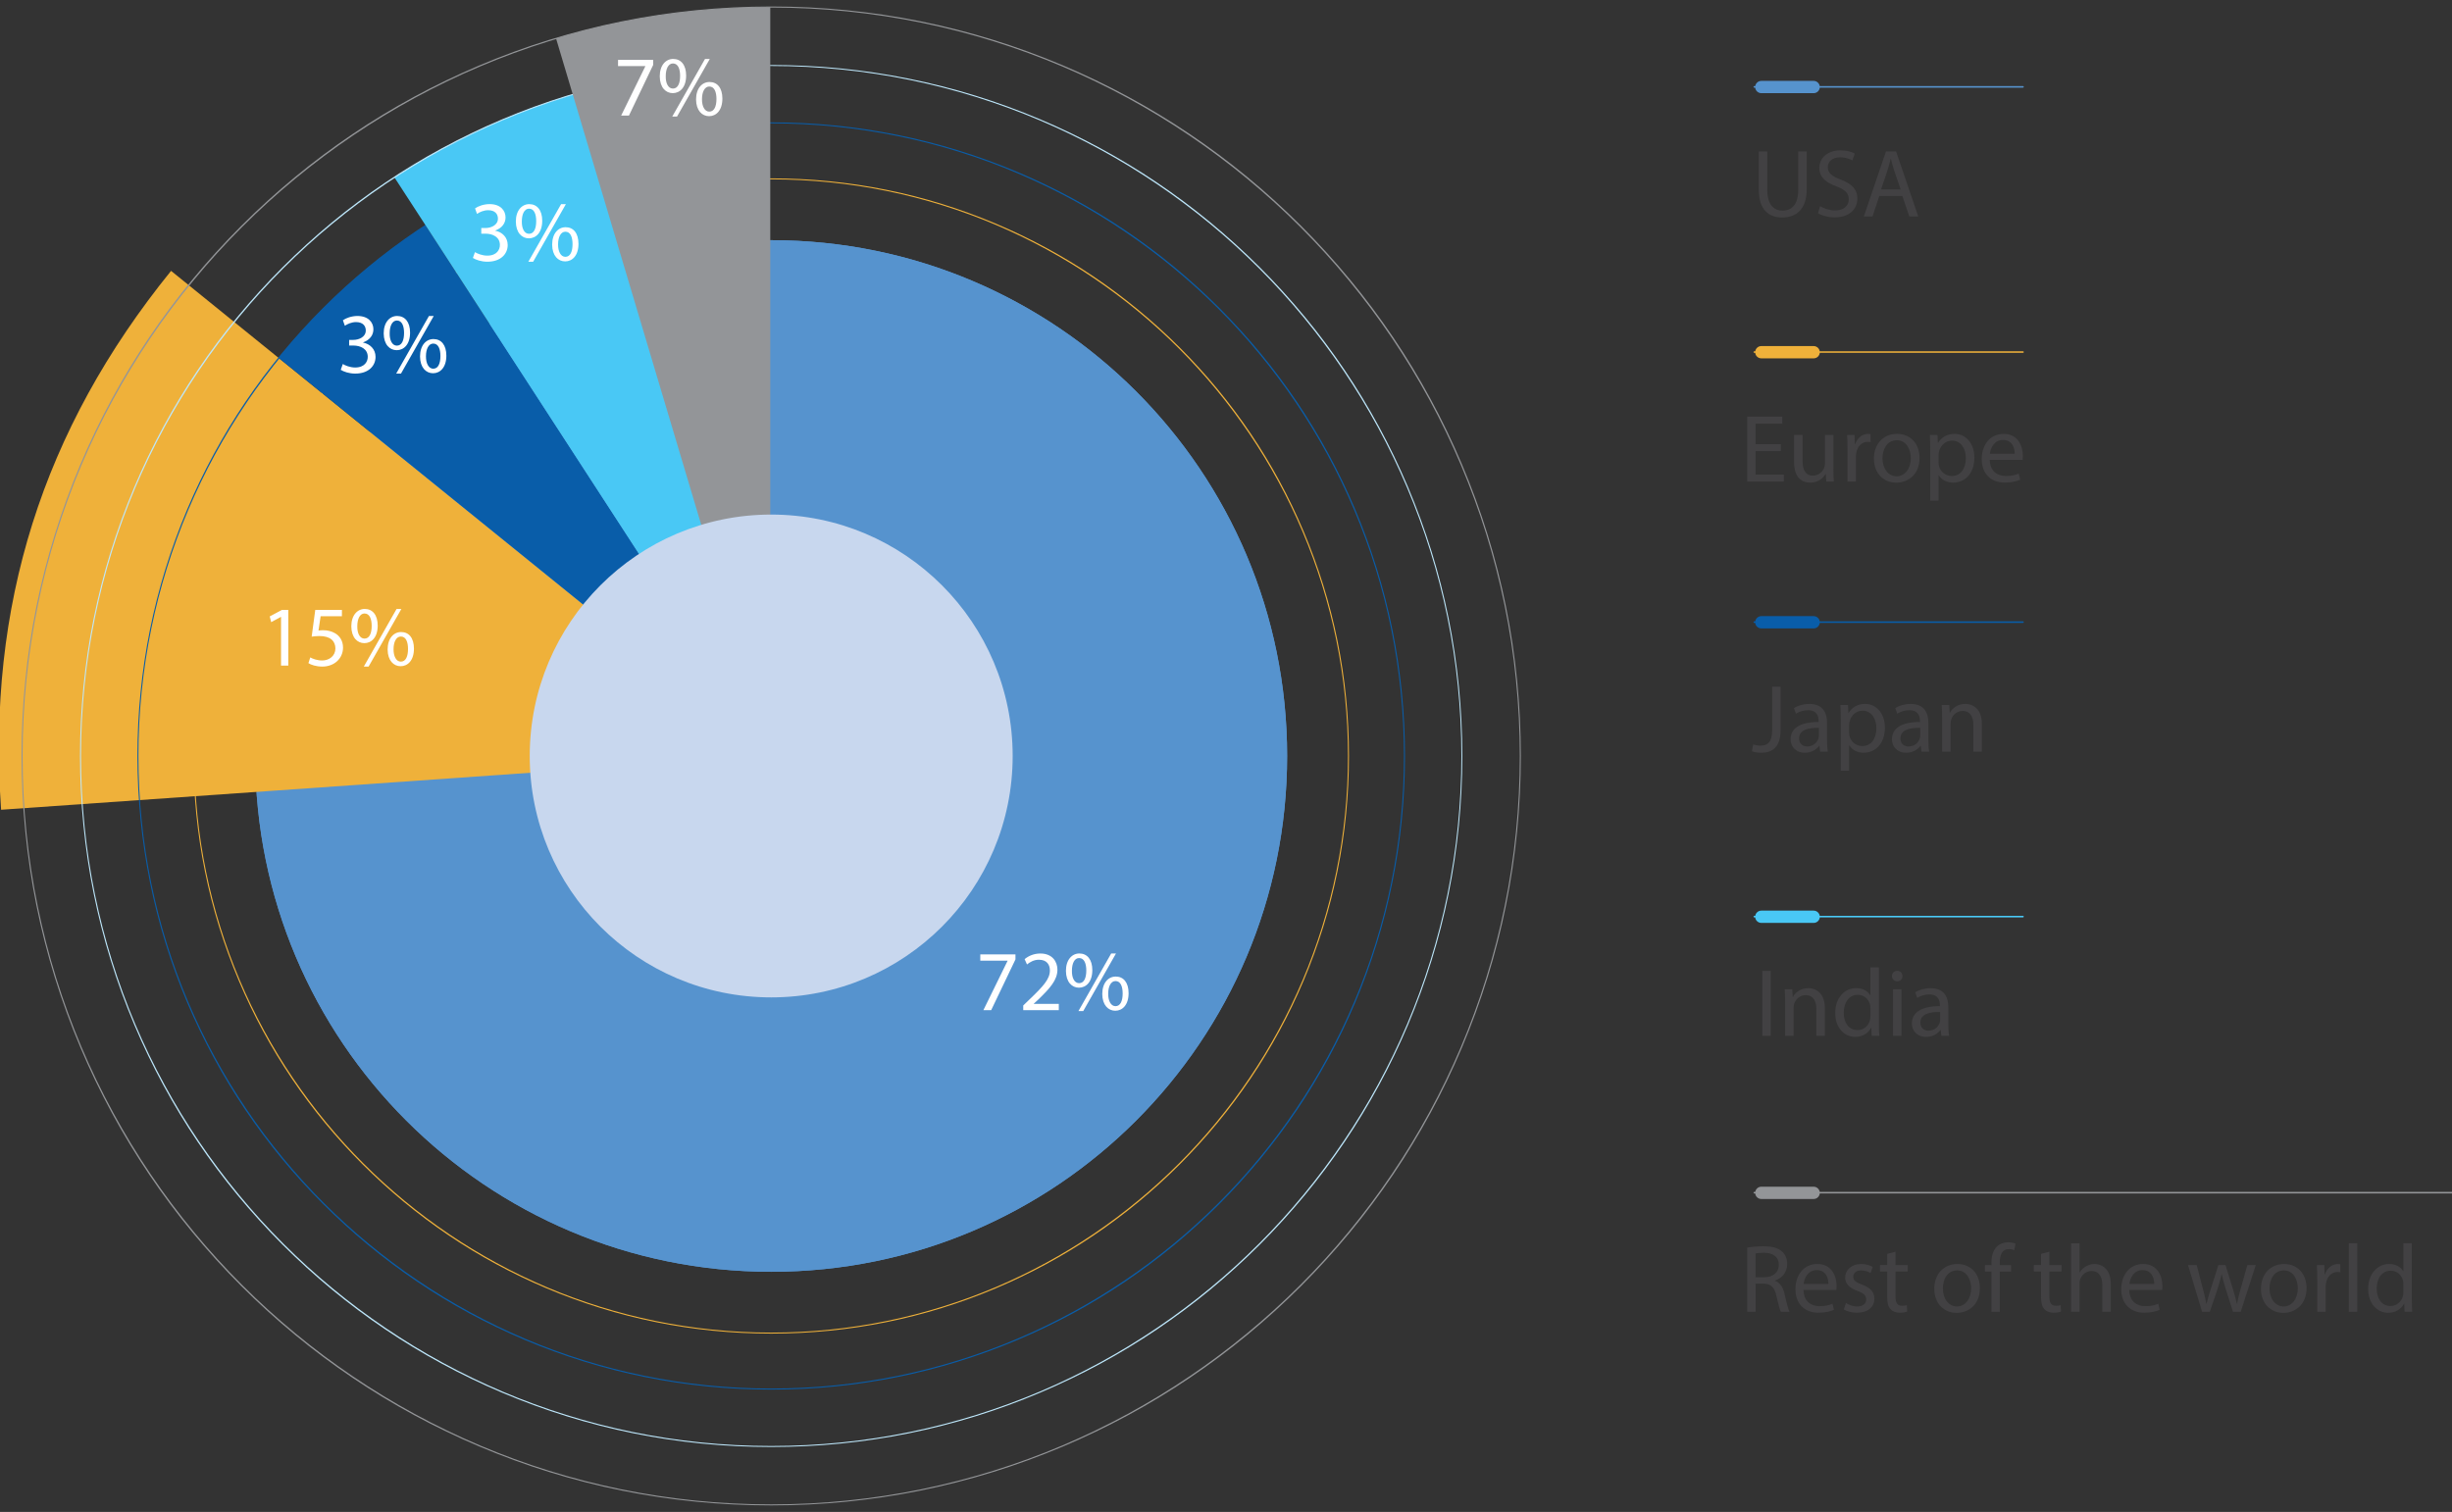 <?xml version="1.0" encoding="utf-8"?>
<!-- Generator: Adobe Illustrator 28.1.0, SVG Export Plug-In . SVG Version: 6.00 Build 0)  -->
<svg version="1.1" id="Layer_1" xmlns="http://www.w3.org/2000/svg" xmlns:xlink="http://www.w3.org/1999/xlink" x="0px" y="0px"
	 viewBox="0 0 798.24 492.34" style="enable-background:new 0 0 798.24 492.34;" xml:space="preserve">
<rect x="0" y="0" width="798.24" height="492.34" fill="#333333" stroke="none"/>
<style type="text/css">
	.st0{fill:none;}
	.st1{fill:#424143;}
	.st2{fill:#5693CE;}
	.st3{fill:#EFB13A;}
	.st4{fill:#095DA9;}
	.st5{fill:#939598;}
	.st6{fill:#49C8F5;}
	.st7{clip-path:url(#SVGID_00000011024840983565713250000013634340986194307216_);}
	.st8{clip-path:url(#SVGID_00000036942529982548449580000001871197545731499145_);}
	.st9{fill:#FFFFFF;}
	.st10{clip-path:url(#SVGID_00000180349868302298438020000003825129239952302763_);}
	.st11{fill:#BDE7FB;}
	.st12{clip-path:url(#SVGID_00000065760752918276737240000007795614969635101100_);}
	.st13{fill:#C8D7EE;}
</style>
<rect x="-354.1" y="-409.91" class="st0" width="1190.88" height="841.68"/>
<g>
	<g>
		<path class="st1" d="M575.33,49.31v12.52c0,4.74,2.1,6.75,4.93,6.75c3.14,0,5.15-2.07,5.15-6.75V49.31h2.76v12.34
			c0,6.5-3.42,9.17-8,9.17c-4.33,0-7.6-2.48-7.6-9.04V49.31H575.33z"/>
		<path class="st1" d="M592.53,67.14c1.22,0.75,3.01,1.38,4.9,1.38c2.79,0,4.43-1.48,4.43-3.61c0-1.98-1.13-3.11-3.99-4.21
			c-3.45-1.22-5.59-3.01-5.59-6c0-3.3,2.73-5.74,6.84-5.74c2.17,0,3.73,0.5,4.68,1.04l-0.75,2.23c-0.69-0.38-2.1-1-4.02-1
			c-2.89,0-3.99,1.73-3.99,3.17c0,1.98,1.29,2.95,4.21,4.08c3.58,1.38,5.4,3.11,5.4,6.21c0,3.26-2.42,6.09-7.41,6.09
			c-2.04,0-4.27-0.6-5.4-1.35L592.53,67.14z"/>
		<path class="st1" d="M611.8,63.82l-2.2,6.65h-2.82l7.19-21.16h3.29l7.22,21.16h-2.92l-2.26-6.65H611.8z M618.74,61.68l-2.07-6.09
			c-0.47-1.38-0.79-2.64-1.1-3.86h-0.06c-0.31,1.26-0.66,2.54-1.07,3.83l-2.07,6.12H618.74z"/>
	</g>
	<g>
		<path class="st2" d="M590.43,30.34h-17.04c-1.1,0-2-0.9-2-2s0.9-2,2-2h17.04c1.1,0,2,0.9,2,2S591.54,30.34,590.43,30.34z"/>
	</g>
	<g>
		<path class="st2" d="M658.59,28.54h-87.5c-0.14,0-0.25-0.11-0.25-0.25s0.11-0.25,0.25-0.25h87.5c0.14,0,0.25,0.11,0.25,0.25
			S658.72,28.54,658.59,28.54z"/>
	</g>
	<g>
		<path class="st1" d="M579.75,146.9h-8.22v7.63h9.17v2.29h-11.9v-21.16h11.42v2.29h-8.69v6.69h8.22V146.9z"/>
		<path class="st1" d="M596.86,152.68c0,1.57,0.03,2.95,0.13,4.14h-2.45l-0.16-2.48h-0.06c-0.72,1.22-2.32,2.82-5.02,2.82
			c-2.38,0-5.24-1.32-5.24-6.65v-8.88h2.76v8.41c0,2.89,0.88,4.83,3.39,4.83c1.85,0,3.14-1.29,3.64-2.51
			c0.16-0.41,0.25-0.91,0.25-1.41v-9.32h2.76V152.68z"/>
		<path class="st1" d="M601.44,146.37c0-1.79-0.03-3.33-0.12-4.74h2.42l0.09,2.98h0.13c0.69-2.04,2.35-3.33,4.21-3.33
			c0.31,0,0.53,0.03,0.79,0.09v2.6c-0.28-0.06-0.57-0.09-0.94-0.09c-1.95,0-3.33,1.48-3.7,3.55c-0.06,0.38-0.13,0.82-0.13,1.29v8.1
			h-2.73V146.37z"/>
		<path class="st1" d="M624.89,149.1c0,5.62-3.89,8.07-7.56,8.07c-4.11,0-7.28-3.01-7.28-7.82c0-5.08,3.33-8.07,7.53-8.07
			C621.94,141.29,624.89,144.46,624.89,149.1z M612.84,149.26c0,3.33,1.91,5.84,4.61,5.84c2.64,0,4.61-2.48,4.61-5.9
			c0-2.57-1.29-5.84-4.55-5.84C614.25,143.36,612.84,146.37,612.84,149.26z"/>
		<path class="st1" d="M628.38,146.59c0-1.95-0.06-3.52-0.12-4.96h2.48l0.12,2.6h0.06c1.13-1.85,2.92-2.95,5.4-2.95
			c3.67,0,6.43,3.11,6.43,7.72c0,5.46-3.33,8.16-6.91,8.16c-2.01,0-3.77-0.88-4.68-2.39h-0.06v8.25h-2.73V146.59z M631.11,150.64
			c0,0.41,0.06,0.78,0.12,1.13c0.5,1.91,2.17,3.23,4.14,3.23c2.92,0,4.61-2.39,4.61-5.87c0-3.04-1.6-5.65-4.52-5.65
			c-1.88,0-3.64,1.35-4.17,3.42c-0.09,0.35-0.19,0.75-0.19,1.13V150.64z"/>
		<path class="st1" d="M647.77,149.73c0.06,3.74,2.45,5.27,5.21,5.27c1.98,0,3.17-0.35,4.21-0.78l0.47,1.98
			c-0.97,0.44-2.64,0.94-5.05,0.94c-4.68,0-7.47-3.08-7.47-7.66s2.7-8.19,7.12-8.19c4.96,0,6.28,4.36,6.28,7.16
			c0,0.56-0.06,1-0.09,1.29H647.77z M655.87,147.75c0.03-1.76-0.72-4.49-3.83-4.49c-2.79,0-4.02,2.57-4.24,4.49H655.87z"/>
	</g>
	<g>
		<path class="st3" d="M590.43,116.69h-17.04c-1.1,0-2-0.9-2-2s0.9-2,2-2h17.04c1.1,0,2,0.9,2,2S591.54,116.69,590.43,116.69z"/>
	</g>
	<g>
		<path class="st3" d="M658.59,114.89h-87.5c-0.14,0-0.25-0.11-0.25-0.25s0.11-0.25,0.25-0.25h87.5c0.14,0,0.25,0.11,0.25,0.25
			S658.72,114.89,658.59,114.89z"/>
	</g>
	<g>
		<path class="st1" d="M576.93,223.61h2.73v14.16c0,5.62-2.76,7.35-6.4,7.35c-1,0-2.23-0.22-2.92-0.5l0.41-2.23
			c0.57,0.22,1.38,0.41,2.29,0.41c2.45,0,3.89-1.1,3.89-5.24V223.61z"/>
		<path class="st1" d="M592.53,244.76l-0.22-1.91h-0.09c-0.85,1.19-2.48,2.26-4.65,2.26c-3.08,0-4.65-2.17-4.65-4.36
			c0-3.67,3.26-5.68,9.13-5.65v-0.31c0-1.26-0.35-3.52-3.45-3.52c-1.41,0-2.89,0.44-3.95,1.13l-0.63-1.82
			c1.25-0.82,3.08-1.35,4.99-1.35c4.65,0,5.78,3.17,5.78,6.21v5.68c0,1.32,0.06,2.6,0.25,3.64H592.53z M592.12,237.01
			c-3.01-0.06-6.43,0.47-6.43,3.42c0,1.79,1.19,2.64,2.61,2.64c1.98,0,3.23-1.26,3.67-2.54c0.09-0.28,0.16-0.6,0.16-0.88V237.01z"/>
		<path class="st1" d="M599.25,234.53c0-1.95-0.06-3.52-0.12-4.96h2.48l0.12,2.6h0.06c1.13-1.85,2.92-2.95,5.4-2.95
			c3.67,0,6.43,3.11,6.43,7.72c0,5.46-3.33,8.16-6.91,8.16c-2.01,0-3.77-0.88-4.68-2.39h-0.06v8.25h-2.73V234.53z M601.98,238.58
			c0,0.41,0.06,0.78,0.12,1.13c0.5,1.91,2.17,3.23,4.14,3.23c2.92,0,4.61-2.39,4.61-5.87c0-3.04-1.6-5.65-4.52-5.65
			c-1.88,0-3.64,1.35-4.17,3.42c-0.09,0.35-0.19,0.75-0.19,1.13V238.58z"/>
		<path class="st1" d="M625.52,244.76l-0.22-1.91h-0.09c-0.85,1.19-2.48,2.26-4.65,2.26c-3.08,0-4.65-2.17-4.65-4.36
			c0-3.67,3.26-5.68,9.13-5.65v-0.31c0-1.26-0.35-3.52-3.45-3.52c-1.41,0-2.89,0.44-3.95,1.13l-0.63-1.82
			c1.25-0.82,3.08-1.35,4.99-1.35c4.65,0,5.78,3.17,5.78,6.21v5.68c0,1.32,0.06,2.6,0.25,3.64H625.52z M625.11,237.01
			c-3.01-0.06-6.43,0.47-6.43,3.42c0,1.79,1.19,2.64,2.61,2.64c1.98,0,3.23-1.26,3.67-2.54c0.09-0.28,0.16-0.6,0.16-0.88V237.01z"/>
		<path class="st1" d="M632.24,233.68c0-1.57-0.03-2.86-0.12-4.11h2.45l0.16,2.51h0.06c0.75-1.44,2.51-2.86,5.02-2.86
			c2.1,0,5.37,1.26,5.37,6.47v9.07h-2.76v-8.76c0-2.45-0.91-4.49-3.52-4.49c-1.82,0-3.23,1.29-3.7,2.83
			c-0.12,0.35-0.19,0.82-0.19,1.29v9.13h-2.76V233.68z"/>
	</g>
	<g>
		<path class="st4" d="M590.43,204.63h-17.04c-1.1,0-2-0.9-2-2s0.9-2,2-2h17.04c1.1,0,2,0.9,2,2S591.54,204.63,590.43,204.63z"/>
	</g>
	<g>
		<path class="st4" d="M658.59,202.83h-87.5c-0.14,0-0.25-0.11-0.25-0.25s0.11-0.25,0.25-0.25h87.5c0.14,0,0.25,0.11,0.25,0.25
			S658.72,202.83,658.59,202.83z"/>
	</g>
	<g>
		<path class="st1" d="M568.8,406.27c1.38-0.28,3.36-0.44,5.24-0.44c2.92,0,4.8,0.53,6.12,1.73c1.07,0.94,1.66,2.39,1.66,4.02
			c0,2.79-1.76,4.65-3.99,5.4v0.09c1.63,0.56,2.61,2.07,3.11,4.27c0.69,2.95,1.19,4.99,1.63,5.81h-2.82
			c-0.35-0.6-0.82-2.42-1.41-5.05c-0.63-2.92-1.76-4.02-4.24-4.11h-2.57v9.17h-2.73V406.27z M571.53,415.91h2.79
			c2.92,0,4.77-1.6,4.77-4.02c0-2.73-1.98-3.92-4.87-3.96c-1.32,0-2.26,0.12-2.7,0.25V415.91z"/>
		<path class="st1" d="M587.13,420.05c0.06,3.74,2.45,5.27,5.21,5.27c1.98,0,3.17-0.35,4.21-0.79l0.47,1.98
			c-0.97,0.44-2.64,0.94-5.05,0.94c-4.68,0-7.47-3.08-7.47-7.66c0-4.58,2.7-8.19,7.12-8.19c4.96,0,6.28,4.36,6.28,7.16
			c0,0.57-0.06,1-0.09,1.29H587.13z M595.23,418.08c0.03-1.76-0.72-4.49-3.83-4.49c-2.79,0-4.02,2.57-4.24,4.49H595.23z"/>
		<path class="st1" d="M600.94,424.32c0.82,0.53,2.26,1.1,3.64,1.1c2.01,0,2.95-1,2.95-2.26c0-1.32-0.78-2.04-2.83-2.79
			c-2.73-0.97-4.02-2.48-4.02-4.3c0-2.45,1.98-4.46,5.24-4.46c1.54,0,2.89,0.44,3.74,0.94l-0.69,2.01c-0.6-0.38-1.7-0.88-3.11-0.88
			c-1.63,0-2.54,0.94-2.54,2.07c0,1.26,0.91,1.82,2.89,2.57c2.64,1,3.99,2.32,3.99,4.58c0,2.67-2.07,4.55-5.68,4.55
			c-1.66,0-3.2-0.41-4.27-1.04L600.94,424.32z"/>
		<path class="st1" d="M617.08,407.59v4.36h3.96v2.1h-3.96v8.19c0,1.88,0.53,2.95,2.07,2.95c0.72,0,1.26-0.09,1.6-0.19l0.12,2.07
			c-0.53,0.22-1.38,0.38-2.45,0.38c-1.29,0-2.32-0.41-2.98-1.16c-0.79-0.82-1.07-2.17-1.07-3.96v-8.29h-2.35v-2.1h2.35v-3.64
			L617.08,407.59z"/>
		<path class="st1" d="M644.54,419.43c0,5.62-3.89,8.07-7.56,8.07c-4.11,0-7.28-3.01-7.28-7.82c0-5.08,3.33-8.07,7.53-8.07
			C641.59,411.61,644.54,414.78,644.54,419.43z M632.49,419.58c0,3.33,1.91,5.84,4.61,5.84c2.64,0,4.61-2.48,4.61-5.9
			c0-2.57-1.29-5.84-4.55-5.84C633.9,413.68,632.49,416.7,632.49,419.58z"/>
		<path class="st1" d="M648.31,427.15v-13.09h-2.13v-2.1h2.13v-0.72c0-2.13,0.47-4.08,1.76-5.3c1.04-1,2.42-1.41,3.7-1.41
			c0.97,0,1.82,0.22,2.35,0.44l-0.38,2.13c-0.41-0.19-0.97-0.34-1.76-0.34c-2.35,0-2.95,2.07-2.95,4.39v0.82h3.67v2.1h-3.67v13.09
			H648.31z"/>
		<path class="st1" d="M667.17,407.59v4.36h3.96v2.1h-3.96v8.19c0,1.88,0.53,2.95,2.07,2.95c0.72,0,1.26-0.09,1.6-0.19l0.12,2.07
			c-0.53,0.22-1.38,0.38-2.45,0.38c-1.29,0-2.32-0.41-2.98-1.16c-0.79-0.82-1.07-2.17-1.07-3.96v-8.29h-2.35v-2.1h2.35v-3.64
			L667.17,407.59z"/>
		<path class="st1" d="M674.23,404.86H677v9.48h0.06c0.44-0.79,1.13-1.48,1.98-1.95c0.82-0.47,1.79-0.79,2.82-0.79
			c2.04,0,5.3,1.26,5.3,6.5v9.04h-2.76v-8.73c0-2.45-0.91-4.52-3.52-4.52c-1.79,0-3.2,1.25-3.7,2.76c-0.16,0.38-0.19,0.79-0.19,1.32
			v9.17h-2.76V404.86z"/>
		<path class="st1" d="M693.19,420.05c0.06,3.74,2.45,5.27,5.21,5.27c1.98,0,3.17-0.35,4.21-0.79l0.47,1.98
			c-0.97,0.44-2.64,0.94-5.05,0.94c-4.68,0-7.47-3.08-7.47-7.66c0-4.58,2.7-8.19,7.12-8.19c4.96,0,6.28,4.36,6.28,7.16
			c0,0.57-0.06,1-0.09,1.29H693.19z M701.29,418.08c0.03-1.76-0.72-4.49-3.83-4.49c-2.79,0-4.02,2.57-4.24,4.49H701.29z"/>
		<path class="st1" d="M715.13,411.96l2.01,7.72c0.44,1.69,0.85,3.26,1.13,4.83h0.09c0.34-1.54,0.85-3.17,1.35-4.8l2.48-7.75h2.32
			l2.35,7.6c0.56,1.82,1,3.42,1.35,4.96h0.09c0.25-1.54,0.66-3.14,1.16-4.93l2.17-7.63h2.73l-4.9,15.19h-2.51l-2.32-7.25
			c-0.53-1.7-0.97-3.2-1.35-4.99h-0.06c-0.38,1.82-0.85,3.39-1.38,5.02l-2.45,7.22h-2.51l-4.58-15.19H715.13z"/>
		<path class="st1" d="M750.89,419.43c0,5.62-3.89,8.07-7.56,8.07c-4.11,0-7.28-3.01-7.28-7.82c0-5.08,3.33-8.07,7.53-8.07
			C747.94,411.61,750.89,414.78,750.89,419.43z M738.83,419.58c0,3.33,1.91,5.84,4.61,5.84c2.64,0,4.61-2.48,4.61-5.9
			c0-2.57-1.29-5.84-4.55-5.84C740.25,413.68,738.83,416.7,738.83,419.58z"/>
		<path class="st1" d="M754.37,416.7c0-1.79-0.03-3.33-0.12-4.74h2.42l0.09,2.98h0.13c0.69-2.04,2.35-3.33,4.21-3.33
			c0.31,0,0.53,0.03,0.79,0.09v2.6c-0.28-0.06-0.57-0.09-0.94-0.09c-1.95,0-3.33,1.48-3.7,3.55c-0.06,0.38-0.13,0.82-0.13,1.29v8.1
			h-2.73V416.7z"/>
		<path class="st1" d="M764.64,404.86h2.76v22.29h-2.76V404.86z"/>
		<path class="st1" d="M785.16,404.86v18.36c0,1.35,0.03,2.89,0.13,3.92h-2.48l-0.12-2.64h-0.06c-0.85,1.7-2.7,2.98-5.18,2.98
			c-3.67,0-6.5-3.11-6.5-7.72c-0.03-5.05,3.11-8.16,6.81-8.16c2.32,0,3.89,1.1,4.58,2.32h0.06v-9.07H785.16z M782.4,418.14
			c0-0.35-0.03-0.82-0.13-1.16c-0.41-1.76-1.91-3.2-3.99-3.2c-2.86,0-4.55,2.51-4.55,5.87c0,3.08,1.51,5.62,4.49,5.62
			c1.85,0,3.55-1.22,4.05-3.3c0.09-0.38,0.13-0.75,0.13-1.19V418.14z"/>
	</g>
	<g>
		<path class="st5" d="M590.43,390.43h-17.04c-1.1,0-2-0.9-2-2s0.9-2,2-2h17.04c1.1,0,2,0.9,2,2S591.54,390.43,590.43,390.43z"/>
	</g>
	<g>
		<path class="st5" d="M798.59,388.62h-227.5c-0.14,0-0.25-0.11-0.25-0.25s0.11-0.25,0.25-0.25h227.5c0.14,0,0.25,0.11,0.25,0.25
			S798.73,388.62,798.59,388.62z"/>
	</g>
	<g>
		<path class="st1" d="M576.45,316.15v21.16h-2.73v-21.16H576.45z"/>
		<path class="st1" d="M581.13,326.23c0-1.57-0.03-2.86-0.12-4.11h2.45l0.16,2.51h0.06c0.75-1.44,2.51-2.86,5.02-2.86
			c2.1,0,5.37,1.26,5.37,6.47v9.07h-2.76v-8.76c0-2.45-0.91-4.49-3.52-4.49c-1.82,0-3.23,1.29-3.7,2.82
			c-0.12,0.35-0.19,0.82-0.19,1.29v9.13h-2.76V326.23z"/>
		<path class="st1" d="M611.67,315.02v18.36c0,1.35,0.03,2.89,0.13,3.92h-2.48l-0.13-2.64h-0.06c-0.85,1.7-2.7,2.98-5.18,2.98
			c-3.67,0-6.5-3.11-6.5-7.72c-0.03-5.05,3.11-8.16,6.81-8.16c2.32,0,3.89,1.1,4.58,2.32h0.06v-9.07H611.67z M608.9,328.3
			c0-0.35-0.03-0.82-0.13-1.16c-0.41-1.76-1.91-3.2-3.99-3.2c-2.86,0-4.55,2.51-4.55,5.87c0,3.08,1.51,5.62,4.49,5.62
			c1.85,0,3.55-1.22,4.05-3.3c0.09-0.38,0.13-0.75,0.13-1.19V328.3z"/>
		<path class="st1" d="M619.33,317.85c0.03,0.94-0.66,1.69-1.76,1.69c-0.97,0-1.66-0.75-1.66-1.69c0-0.97,0.72-1.73,1.73-1.73
			C618.67,316.12,619.33,316.87,619.33,317.85z M616.25,337.31v-15.19h2.76v15.19H616.25z"/>
		<path class="st1" d="M632.01,337.31l-0.22-1.92h-0.09c-0.85,1.19-2.48,2.26-4.65,2.26c-3.08,0-4.65-2.17-4.65-4.36
			c0-3.67,3.26-5.68,9.13-5.65v-0.31c0-1.25-0.35-3.51-3.45-3.51c-1.41,0-2.89,0.44-3.95,1.13l-0.63-1.82
			c1.25-0.82,3.08-1.35,4.99-1.35c4.65,0,5.78,3.17,5.78,6.21v5.68c0,1.32,0.06,2.6,0.25,3.64H632.01z M631.6,329.55
			c-3.01-0.06-6.43,0.47-6.43,3.42c0,1.79,1.19,2.64,2.61,2.64c1.98,0,3.23-1.25,3.67-2.54c0.09-0.28,0.16-0.6,0.16-0.88V329.55z"/>
	</g>
	<g>
		<path class="st6" d="M590.43,300.53h-17.04c-1.1,0-2-0.9-2-2s0.9-2,2-2h17.04c1.1,0,2,0.9,2,2S591.54,300.53,590.43,300.53z"/>
	</g>
	<g>
		<path class="st6" d="M658.59,298.73h-87.5c-0.14,0-0.25-0.11-0.25-0.25s0.11-0.25,0.25-0.25h87.5c0.14,0,0.25,0.11,0.25,0.25
			S658.72,298.73,658.59,298.73z"/>
	</g>
	<g>
		<path class="st2" d="M83.1,246.17c0-92.76,75.2-167.96,167.96-167.96c92.76,0,167.96,75.2,167.96,167.96
			s-75.2,167.96-167.96,167.96C158.3,414.13,83.1,338.93,83.1,246.17"/>
	</g>
	<g>
		<defs>
			<path id="SVGID_1_" d="M83.1,246.17c0,92.76,75.2,167.97,167.96,167.97c92.77,0,167.96-75.2,167.96-167.97
				c0-92.76-75.2-167.96-167.96-167.96C158.3,78.21,83.1,153.41,83.1,246.17"/>
		</defs>
		<clipPath id="SVGID_00000105404175657904321150000000079823708349778103_">
			<use xlink:href="#SVGID_1_"  style="overflow:visible;"/>
		</clipPath>
		<g style="clip-path:url(#SVGID_00000105404175657904321150000000079823708349778103_);">
			<path class="st2" d="M250.75,246.17V-4.84c138.63,0,251.01,112.38,251.01,251.01S389.38,497.18,250.75,497.18
				c-133.08,0-241.11-100.74-250.39-233.5L250.75,246.17z"/>
		</g>
	</g>
	<g>
		<path class="st3" d="M250.75,246.17L0.36,263.68C-4.28,197.3,13.81,139.92,55.69,88.2L250.75,246.17z"/>
	</g>
	<g>
		<path class="st0" d="M63.13,246.17c0,103.79,84.14,187.93,187.93,187.93c103.79,0,187.93-84.14,187.93-187.93
			c0-103.79-84.14-187.93-187.93-187.93C147.27,58.24,63.13,142.38,63.13,246.17"/>
	</g>
	<g>
		<path class="st3" d="M251.06,434.26c-25.39,0-50.02-4.97-73.21-14.78c-22.4-9.47-42.51-23.04-59.79-40.31
			c-17.27-17.27-30.84-37.39-40.31-59.79c-9.81-23.19-14.78-47.82-14.78-73.21c0-25.39,4.97-50.02,14.78-73.21
			c9.47-22.4,23.04-42.51,40.31-59.79c17.27-17.27,37.39-30.84,59.79-40.31c23.19-9.81,47.82-14.78,73.21-14.78
			s50.02,4.97,73.21,14.78c22.4,9.47,42.51,23.04,59.79,40.31c17.27,17.27,30.84,37.39,40.31,59.79
			c9.81,23.19,14.78,47.82,14.78,73.21c0,25.39-4.97,50.02-14.78,73.21c-9.47,22.4-23.04,42.51-40.31,59.79
			c-17.27,17.27-37.39,30.84-59.79,40.31C301.09,429.29,276.45,434.26,251.06,434.26z M251.06,58.4
			c-103.54,0-187.77,84.23-187.77,187.77s84.23,187.77,187.77,187.77c103.54,0,187.77-84.23,187.77-187.77S354.6,58.4,251.06,58.4z"
			/>
	</g>
	<g>
		<defs>
			<path id="SVGID_00000020368457564162613060000006903043268814732221_" d="M44.9,246.17c0,113.86,92.3,206.16,206.16,206.16
				c113.86,0,206.16-92.3,206.16-206.16c0-113.85-92.3-206.16-206.16-206.16C137.2,40.01,44.9,132.31,44.9,246.17"/>
		</defs>
		<clipPath id="SVGID_00000126287453156644416710000015103832313037708735_">
			<use xlink:href="#SVGID_00000020368457564162613060000006903043268814732221_"  style="overflow:visible;"/>
		</clipPath>
		<g style="clip-path:url(#SVGID_00000126287453156644416710000015103832313037708735_);">
			<path class="st4" d="M250.75,246.17L55.69,88.2c17.45-21.54,35.11-37.44,58.36-52.55L250.75,246.17z"/>
		</g>
	</g>
	<g>
		<path class="st4" d="M251.06,452.49c-27.85,0-54.87-5.46-80.31-16.21c-24.57-10.39-46.63-25.27-65.58-44.22
			c-18.95-18.95-33.82-41.01-44.22-65.58c-10.76-25.44-16.21-52.46-16.21-80.31s5.46-54.87,16.21-80.31
			c10.39-24.57,25.27-46.63,44.22-65.58s41.01-33.82,65.58-44.22c25.44-10.76,52.46-16.21,80.31-16.21s54.87,5.46,80.31,16.21
			c24.57,10.39,46.63,25.27,65.58,44.22c18.95,18.95,33.82,41.01,44.22,65.58c10.76,25.44,16.21,52.46,16.21,80.31
			s-5.46,54.87-16.21,80.31c-10.39,24.57-25.27,46.63-44.22,65.58C378,411,355.94,425.88,331.37,436.27
			C305.93,447.03,278.91,452.49,251.06,452.49z M251.06,40.17c-113.59,0-206,92.41-206,205.99c0,113.59,92.41,206,206,206
			c113.59,0,206-92.41,206-206C457.06,132.58,364.65,40.17,251.06,40.17z"/>
	</g>
	<g>
		<path class="st9" d="M330.58,310.79v1.62l-7.9,16.52h-2.54l7.87-16.05v-0.06h-8.88v-2.04H330.58z"/>
		<path class="st9" d="M333.11,328.93v-1.51l1.93-1.87c4.63-4.41,6.73-6.75,6.75-9.49c0-1.84-0.89-3.54-3.6-3.54
			c-1.65,0-3.01,0.84-3.85,1.54l-0.78-1.73c1.26-1.06,3.04-1.84,5.13-1.84c3.91,0,5.55,2.68,5.55,5.27c0,3.35-2.43,6.06-6.25,9.74
			l-1.45,1.34v0.06h8.15v2.04H333.11z"/>
		<path class="st9" d="M355.6,315.9c0,3.82-2.01,5.72-4.35,5.72c-2.26,0-4.21-1.81-4.24-5.47c0-3.63,1.98-5.67,4.38-5.67
			C353.93,310.49,355.6,312.44,355.6,315.9z M348.96,316.07c-0.06,2.32,0.81,4.08,2.34,4.08c1.62,0,2.34-1.73,2.34-4.13
			c0-2.2-0.64-4.05-2.34-4.05C349.77,311.96,348.96,313.78,348.96,316.07z M351.08,329.24l10.66-18.75h1.56l-10.66,18.75H351.08z
			 M367.41,323.41c0,3.82-2.01,5.72-4.33,5.72c-2.26,0-4.21-1.81-4.24-5.44c0-3.66,1.98-5.69,4.38-5.69
			C365.76,317.99,367.41,319.95,367.41,323.41z M360.77,323.57c-0.03,2.32,0.87,4.07,2.37,4.07c1.62,0,2.34-1.73,2.34-4.13
			c0-2.21-0.64-4.05-2.34-4.05C361.6,319.47,360.77,321.29,360.77,323.57z"/>
	</g>
	<g>
		<path class="st9" d="M91.49,200.89h-0.06l-3.15,1.7l-0.47-1.87l3.96-2.12h2.09v18.14h-2.37V200.89z"/>
		<path class="st9" d="M111.3,200.67h-6.92l-0.7,4.66c0.42-0.06,0.81-0.11,1.48-0.11c1.4,0,2.79,0.31,3.91,0.98
			c1.42,0.81,2.6,2.37,2.6,4.66c0,3.54-2.82,6.2-6.75,6.2c-1.98,0-3.66-0.56-4.52-1.12l0.61-1.87c0.75,0.45,2.23,1,3.88,1
			c2.32,0,4.3-1.51,4.3-3.94c-0.03-2.34-1.59-4.02-5.22-4.02c-1.03,0-1.84,0.11-2.51,0.2l1.17-8.71h8.68V200.67z"/>
		<path class="st9" d="M122.96,203.71c0,3.82-2.01,5.72-4.35,5.72c-2.26,0-4.21-1.81-4.24-5.47c0-3.63,1.98-5.67,4.38-5.67
			C121.28,198.29,122.96,200.25,122.96,203.71z M116.32,203.88c-0.06,2.32,0.81,4.07,2.34,4.07c1.62,0,2.34-1.73,2.34-4.13
			c0-2.21-0.64-4.05-2.34-4.05C117.13,199.77,116.32,201.59,116.32,203.88z M118.44,217.05l10.66-18.75h1.56L120,217.05H118.44z
			 M134.76,211.22c0,3.82-2.01,5.72-4.33,5.72c-2.26,0-4.21-1.81-4.24-5.44c0-3.66,1.98-5.69,4.38-5.69
			C133.12,205.8,134.76,207.75,134.76,211.22z M128.12,211.38c-0.03,2.32,0.87,4.07,2.37,4.07c1.62,0,2.34-1.73,2.34-4.13
			c0-2.21-0.64-4.05-2.34-4.05C128.96,207.28,128.12,209.09,128.12,211.38z"/>
	</g>
	<g>
		<path class="st9" d="M165.4,58.67h-6.92l-0.7,4.66c0.42-0.06,0.81-0.11,1.48-0.11c1.4,0,2.79,0.31,3.91,0.98
			c1.42,0.81,2.6,2.37,2.6,4.66c0,3.54-2.82,6.2-6.75,6.2c-1.98,0-3.66-0.56-4.52-1.12l0.61-1.87c0.75,0.45,2.23,1,3.88,1
			c2.32,0,4.3-1.51,4.3-3.94c-0.03-2.34-1.59-4.02-5.22-4.02c-1.03,0-1.84,0.11-2.51,0.2l1.17-8.71h8.68V58.67z"/>
		<path class="st9" d="M177.06,61.72c0,3.82-2.01,5.72-4.35,5.72c-2.26,0-4.21-1.81-4.24-5.47c0-3.63,1.98-5.67,4.38-5.67
			C175.39,56.3,177.06,58.26,177.06,61.72z M170.42,61.88c-0.06,2.32,0.81,4.07,2.34,4.07c1.62,0,2.34-1.73,2.34-4.13
			c0-2.21-0.64-4.05-2.34-4.05C171.23,57.78,170.42,59.59,170.42,61.88z M172.54,75.06L183.2,56.3h1.56L174.1,75.06H172.54z
			 M188.87,69.22c0,3.82-2.01,5.72-4.33,5.72c-2.26,0-4.21-1.81-4.24-5.44c0-3.66,1.98-5.69,4.38-5.69
			C187.22,63.81,188.87,65.76,188.87,69.22z M182.23,69.39c-0.03,2.32,0.87,4.07,2.37,4.07c1.62,0,2.34-1.73,2.34-4.13
			c0-2.21-0.64-4.05-2.34-4.05C183.06,65.29,182.23,67.1,182.23,69.39z"/>
	</g>
	<g>
		<path class="st9" d="M111.6,118.53c0.7,0.45,2.32,1.14,4.02,1.14c3.15,0,4.13-2.01,4.1-3.52c-0.03-2.54-2.32-3.63-4.69-3.63h-1.37
			v-1.84h1.37c1.79,0,4.05-0.92,4.05-3.07c0-1.45-0.92-2.73-3.18-2.73c-1.45,0-2.85,0.64-3.63,1.2l-0.64-1.79
			c0.95-0.7,2.79-1.4,4.74-1.4c3.57,0,5.19,2.12,5.19,4.33c0,1.87-1.12,3.46-3.35,4.27v0.06c2.23,0.45,4.05,2.12,4.05,4.66
			c0,2.9-2.26,5.44-6.61,5.44c-2.04,0-3.82-0.64-4.72-1.23L111.6,118.53z"/>
		<path class="st9" d="M133.5,108.31c0,3.82-2.01,5.72-4.35,5.72c-2.26,0-4.21-1.81-4.24-5.47c0-3.63,1.98-5.67,4.38-5.67
			C131.83,102.9,133.5,104.85,133.5,108.31z M126.86,108.48c-0.06,2.32,0.81,4.07,2.34,4.07c1.62,0,2.34-1.73,2.34-4.13
			c0-2.21-0.64-4.05-2.34-4.05C127.67,104.38,126.86,106.19,126.86,108.48z M128.98,121.65l10.66-18.75h1.56l-10.66,18.75H128.98z
			 M145.31,115.82c0,3.82-2.01,5.72-4.33,5.72c-2.26,0-4.21-1.81-4.24-5.44c0-3.66,1.98-5.69,4.38-5.69
			C143.66,110.41,145.31,112.36,145.31,115.82z M138.67,115.99c-0.03,2.32,0.87,4.07,2.37,4.07c1.62,0,2.34-1.73,2.34-4.13
			c0-2.21-0.64-4.05-2.34-4.05C139.5,111.89,138.67,113.7,138.67,115.99z"/>
	</g>
	<g>
		<defs>
			<path id="SVGID_00000155143457120400002390000001457900470752719031_" d="M26.21,246.17c0,124.18,100.67,224.85,224.85,224.85
				c124.18,0,224.85-100.67,224.85-224.85S375.24,21.32,251.06,21.32C126.88,21.32,26.21,121.99,26.21,246.17"/>
		</defs>
		<clipPath id="SVGID_00000003094808562431573400000013161347899487793560_">
			<use xlink:href="#SVGID_00000155143457120400002390000001457900470752719031_"  style="overflow:visible;"/>
		</clipPath>
		<g style="clip-path:url(#SVGID_00000003094808562431573400000013161347899487793560_);">
			<path class="st6" d="M250.75,246.17L114.05,35.66c23.25-15.1,44.96-24.77,71.74-31.94L250.75,246.17z"/>
		</g>
	</g>
	<g>
		<path class="st11" d="M251.06,471.18c-30.38,0-59.84-5.95-87.58-17.68c-26.79-11.33-50.86-27.56-71.52-48.22
			c-20.66-20.67-36.89-44.73-48.22-71.52C32,306.01,26.05,276.54,26.05,246.17s5.95-59.84,17.68-87.58
			c11.33-26.79,27.56-50.86,48.22-71.52s44.73-36.89,71.52-48.22c27.74-11.73,57.21-17.68,87.58-17.68s59.84,5.95,87.58,17.68
			c26.79,11.33,50.86,27.56,71.52,48.22c20.67,20.66,36.89,44.73,48.22,71.52c11.73,27.74,17.68,57.21,17.68,87.58
			s-5.95,59.84-17.68,87.58c-11.33,26.79-27.56,50.86-48.22,71.52c-20.66,20.66-44.73,36.89-71.52,48.22
			C310.9,465.23,281.44,471.18,251.06,471.18z M251.06,21.48c-123.89,0-224.69,100.79-224.69,224.69
			c0,123.89,100.8,224.69,224.69,224.69s224.69-100.8,224.69-224.69C475.75,122.27,374.95,21.48,251.06,21.48z"/>
	</g>
	<g>
		<defs>
			<path id="SVGID_00000137839870948781640990000014237243009944523193_" d="M7.19,246.17c0,134.69,109.19,243.87,243.87,243.87
				c134.69,0,243.87-109.18,243.87-243.87S385.74,2.3,251.06,2.3C116.38,2.3,7.19,111.48,7.19,246.17"/>
		</defs>
		<clipPath id="SVGID_00000023968247786848079730000014008588647589954229_">
			<use xlink:href="#SVGID_00000137839870948781640990000014237243009944523193_"  style="overflow:visible;"/>
		</clipPath>
		<g style="clip-path:url(#SVGID_00000023968247786848079730000014008588647589954229_);">
			<path class="st5" d="M250.75,246.17L178.88,5.35c21.43-5.74,49.7-10.18,71.88-10.18V246.17z"/>
		</g>
	</g>
	<g>
		<path class="st5" d="M251.06,490.2c-32.94,0-64.9-6.45-94.99-19.18c-29.06-12.29-55.16-29.89-77.57-52.3
			c-22.41-22.41-40.01-48.51-52.3-77.57c-12.73-30.08-19.18-62.04-19.18-94.99c0-32.94,6.45-64.9,19.18-94.99
			c12.29-29.06,29.89-55.16,52.3-77.57c22.41-22.41,48.51-40.01,77.57-52.3c30.09-12.73,62.04-19.18,94.99-19.18
			s64.9,6.45,94.99,19.18c29.06,12.29,55.16,29.89,77.57,52.3c22.41,22.41,40.01,48.51,52.3,77.57
			c12.72,30.09,19.18,62.04,19.18,94.99c0,32.94-6.45,64.9-19.18,94.99c-12.29,29.06-29.89,55.16-52.3,77.57
			s-48.51,40.01-77.57,52.3C315.96,483.74,284,490.2,251.06,490.2z M251.06,2.46C116.68,2.46,7.35,111.79,7.35,246.17
			s109.33,243.71,243.71,243.71s243.71-109.33,243.71-243.71S385.44,2.46,251.06,2.46z"/>
	</g>
	<g>
		<path class="st9" d="M212.65,19.5v1.62l-7.9,16.52h-2.54l7.87-16.05v-0.06h-8.88V19.5H212.65z"/>
		<path class="st9" d="M223.37,24.61c0,3.82-2.01,5.72-4.35,5.72c-2.26,0-4.21-1.81-4.24-5.47c0-3.63,1.98-5.67,4.38-5.67
			C221.69,19.19,223.37,21.15,223.37,24.61z M216.73,24.77c-0.06,2.32,0.81,4.07,2.34,4.07c1.62,0,2.34-1.73,2.34-4.13
			c0-2.21-0.64-4.05-2.34-4.05C217.53,20.67,216.73,22.49,216.73,24.77z M218.85,37.95l10.66-18.75h1.56l-10.66,18.75H218.85z
			 M235.17,32.11c0,3.82-2.01,5.72-4.33,5.72c-2.26,0-4.21-1.81-4.24-5.44c0-3.66,1.98-5.69,4.38-5.69
			C233.53,26.7,235.17,28.65,235.17,32.11z M228.53,32.28c-0.03,2.32,0.87,4.07,2.37,4.07c1.62,0,2.34-1.73,2.34-4.13
			c0-2.21-0.64-4.05-2.34-4.05C229.37,28.18,228.53,29.99,228.53,32.28z"/>
	</g>
	<g>
		<path class="st13" d="M251.06,324.78c43.42,0,78.61-35.19,78.61-78.61c0-43.42-35.19-78.61-78.61-78.61
			c-43.42,0-78.61,35.19-78.61,78.61C172.45,289.58,207.64,324.78,251.06,324.78"/>
	</g>
	<g>
		<path class="st9" d="M154.62,82.1c0.7,0.45,2.32,1.14,4.02,1.14c3.15,0,4.13-2.01,4.1-3.52c-0.03-2.54-2.32-3.63-4.69-3.63h-1.37
			v-1.84h1.37c1.79,0,4.05-0.92,4.05-3.07c0-1.45-0.92-2.73-3.18-2.73c-1.45,0-2.85,0.64-3.63,1.2l-0.64-1.79
			c0.95-0.7,2.79-1.4,4.74-1.4c3.57,0,5.19,2.12,5.19,4.33c0,1.87-1.12,3.46-3.35,4.27v0.06c2.23,0.45,4.05,2.12,4.05,4.66
			c0,2.9-2.26,5.44-6.61,5.44c-2.04,0-3.82-0.64-4.72-1.23L154.62,82.1z"/>
		<path class="st9" d="M176.52,71.89c0,3.82-2.01,5.72-4.35,5.72c-2.26,0-4.21-1.81-4.24-5.47c0-3.63,1.98-5.67,4.38-5.67
			C174.84,66.48,176.52,68.43,176.52,71.89z M169.88,72.06c-0.06,2.32,0.81,4.07,2.34,4.07c1.62,0,2.34-1.73,2.34-4.13
			c0-2.21-0.64-4.05-2.34-4.05C170.69,67.95,169.88,69.77,169.88,72.06z M172,85.23l10.66-18.75h1.56l-10.66,18.75H172z
			 M188.32,79.4c0,3.82-2.01,5.72-4.33,5.72c-2.26,0-4.21-1.81-4.24-5.44c0-3.66,1.98-5.69,4.38-5.69
			C186.68,73.98,188.32,75.94,188.32,79.4z M181.68,79.56c-0.03,2.32,0.87,4.07,2.37,4.07c1.62,0,2.34-1.73,2.34-4.13
			c0-2.21-0.64-4.05-2.34-4.05C182.52,75.46,181.68,77.28,181.68,79.56z"/>
	</g>
</g>
</svg>
